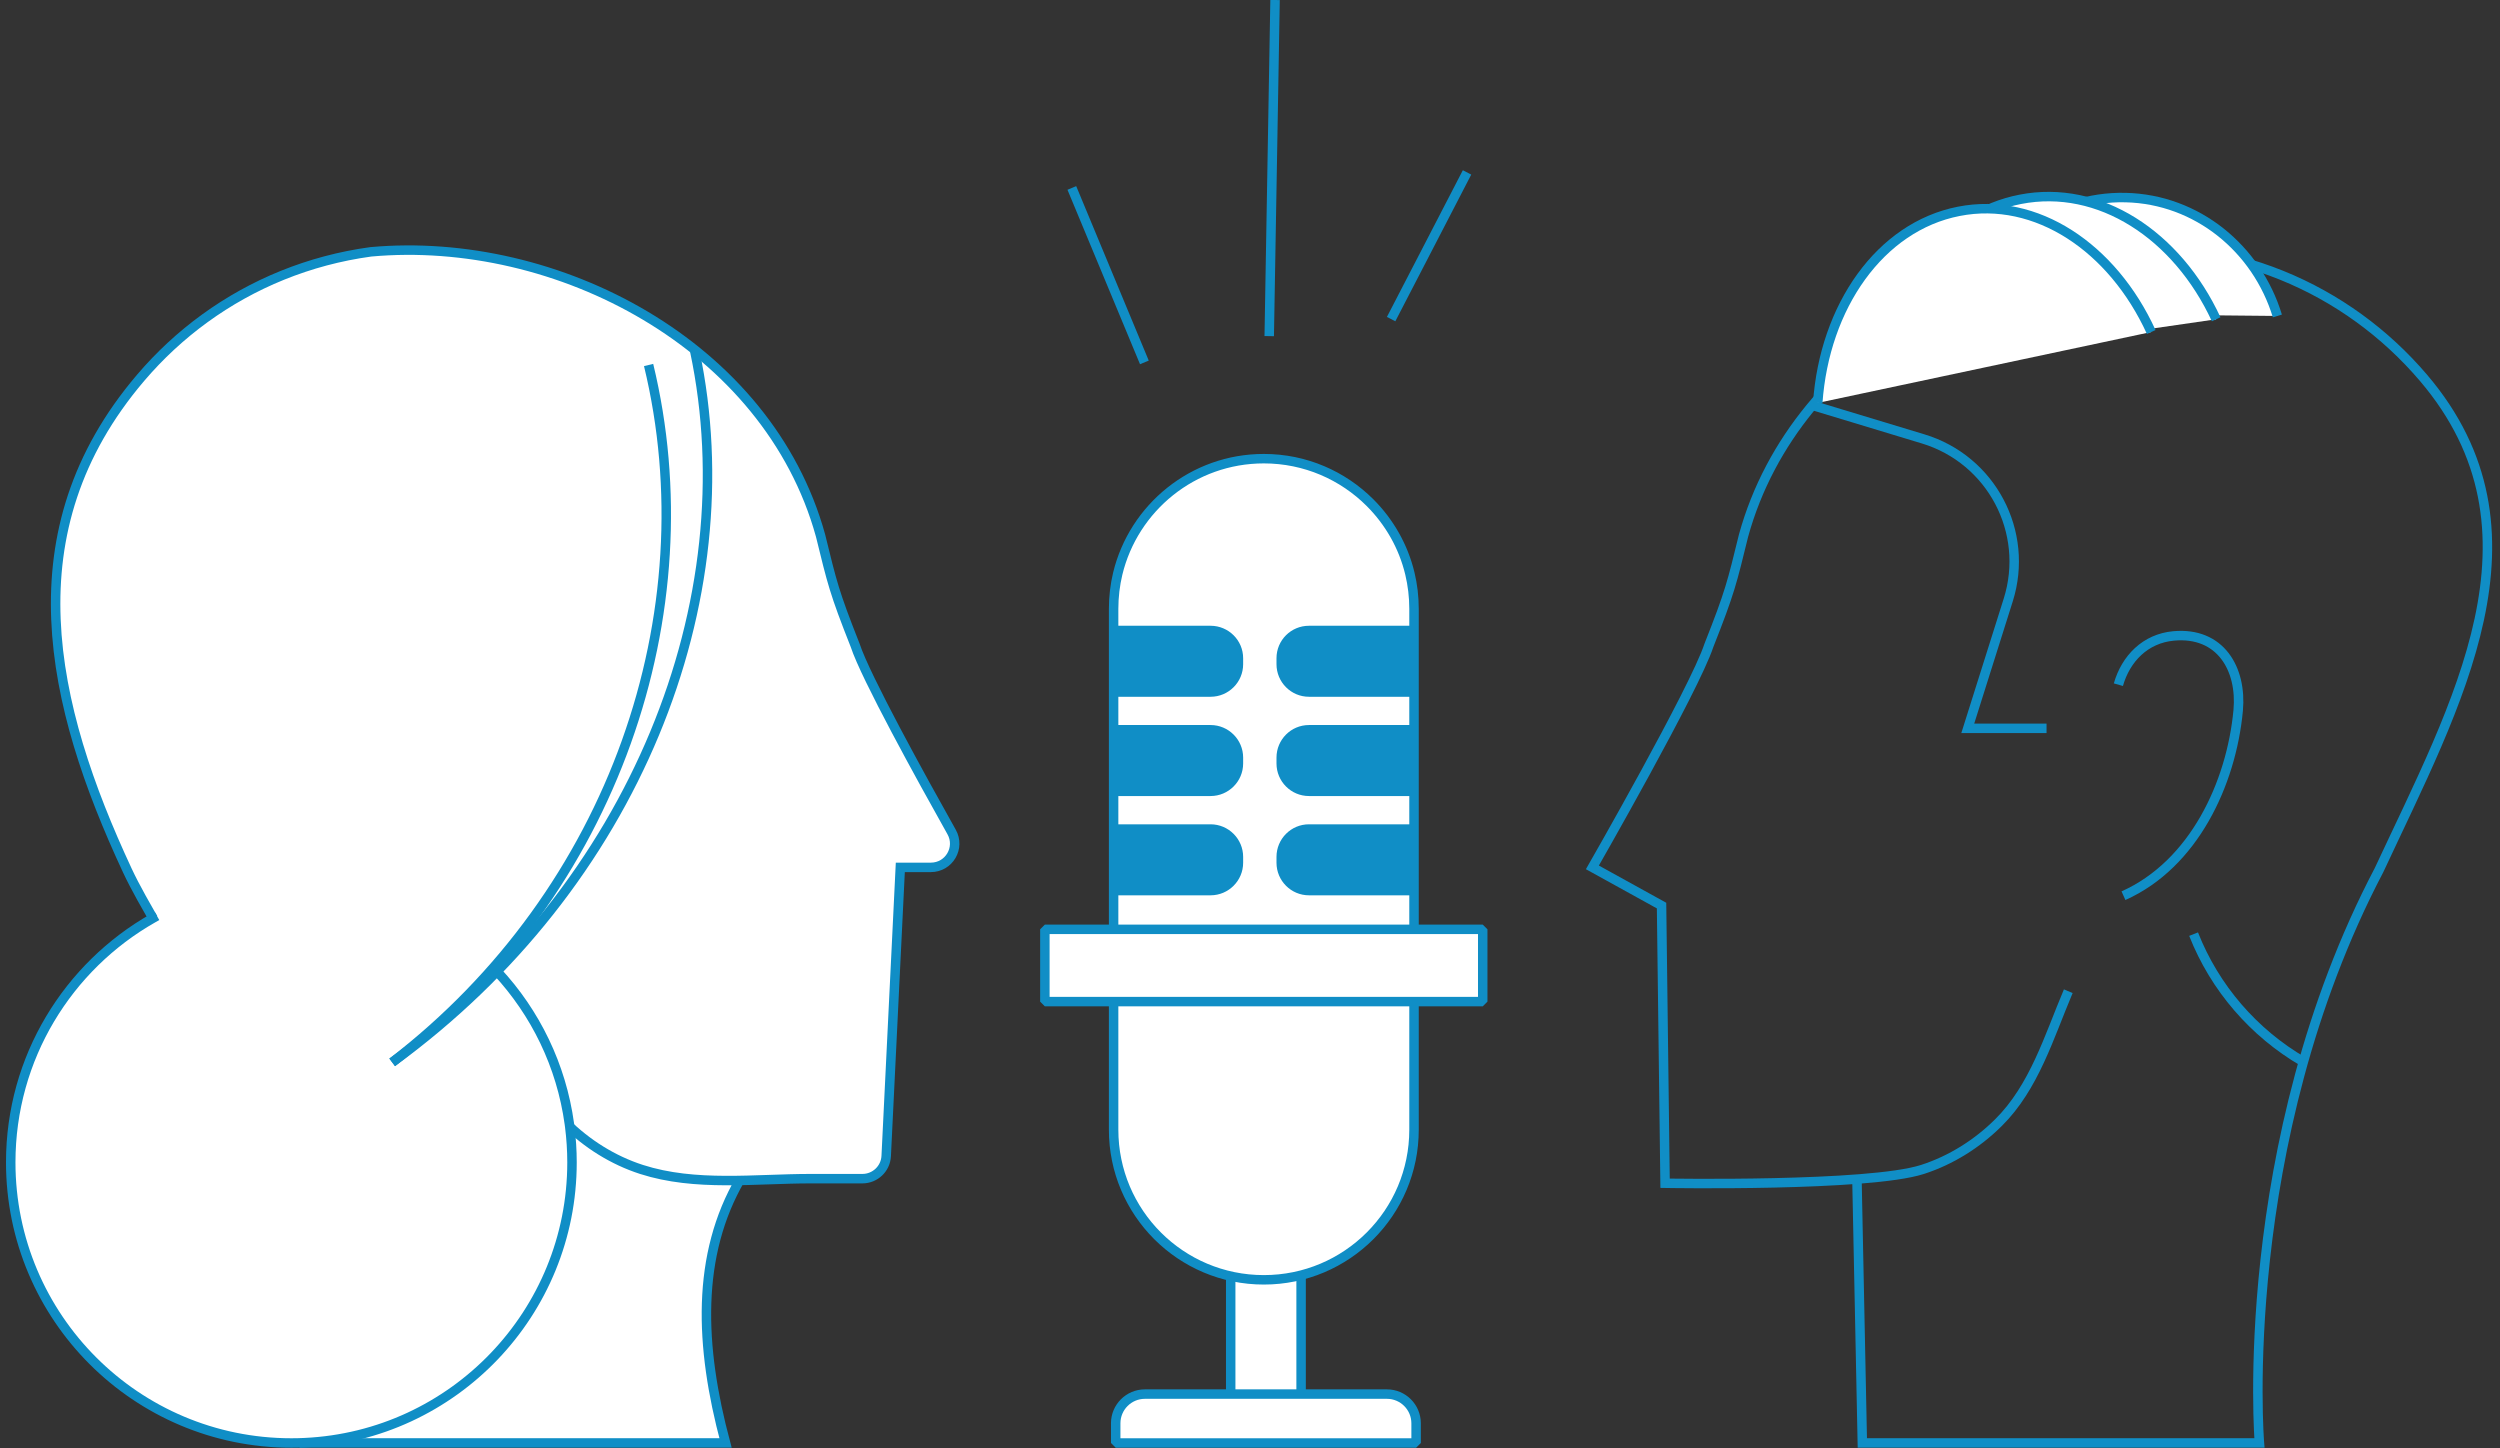 <svg width="233" height="135" viewBox="0 0 233 135" fill="none" xmlns="http://www.w3.org/2000/svg">
<rect x="0" y="0" width="233" height="135" fill="#333333" stroke="none"/>
<path d="M173.069 109.989L173.569 134.482H210.578C210.578 134.482 208.311 106.673 221.728 81.089C228.932 65.62 238.051 49.525 225.871 35.216C224.103 33.138 222.09 31.271 219.874 29.663C215.442 26.446 210.19 24.26 204.417 23.471C187.098 21.898 167.412 32.133 162.502 49.905C161.415 54.32 161.251 55.139 159.268 60.153C157.936 64.219 148.412 80.839 148.412 80.839L154.857 84.4L155.185 110.278C155.185 110.278 174.151 110.614 179.174 108.993C181.834 108.135 184.266 106.604 186.253 104.634C189.595 101.323 190.97 96.619 192.764 92.381" stroke="#108EC6" stroke-width="0.882" stroke-miterlimit="10"/>
<path d="M168.917 37.781L179.243 40.907C185.602 42.834 189.168 49.581 187.168 55.919L183.395 67.883H190.737" stroke="#108EC6" stroke-width="0.882" stroke-miterlimit="10"/>
<path d="M183.395 29.162C185.443 22.782 191.298 18.255 198.105 18.414C204.771 18.569 210.346 23.178 212.251 29.447" fill="white"/>
<path d="M183.395 29.162C185.443 22.782 191.298 18.255 198.105 18.414C204.771 18.569 210.346 23.178 212.251 29.447" stroke="#108EC6" stroke-width="0.882" stroke-miterlimit="10"/>
<path d="M175.057 34.319C176.359 26.326 181.394 19.923 188.288 18.578C195.648 17.138 202.904 21.893 206.547 29.757" fill="white"/>
<path d="M175.057 34.319C176.359 26.326 181.394 19.923 188.288 18.578C195.648 17.138 202.904 21.893 206.547 29.757" stroke="#108EC6" stroke-width="0.882" stroke-miterlimit="10"/>
<path d="M169.413 37.552C170.042 28.572 175.212 21.13 182.567 19.695C189.771 18.285 196.894 23.066 200.494 30.943" fill="white"/>
<path d="M169.413 37.552C170.042 28.572 175.212 21.13 182.567 19.695C189.771 18.285 196.894 23.066 200.494 30.943" stroke="#108EC6" stroke-width="0.882" stroke-miterlimit="10"/>
<path d="M204.443 87.061C206.422 92.083 210.052 96.27 214.67 98.956" stroke="#108EC6" stroke-width="0.882" stroke-miterlimit="10"/>
<path d="M197.433 63.813C198.127 61.373 199.951 59.511 202.576 59.269C206.952 58.864 208.953 62.352 208.599 66.211C207.957 73.049 204.452 80.555 197.907 83.478" stroke="#108EC6" stroke-width="0.882" stroke-miterlimit="10"/>
<path d="M52.716 104.638C49.374 101.327 47.999 96.623 46.205 92.385L52.716 104.638Z" fill="white"/>
<path d="M52.716 104.638C49.374 101.327 47.999 96.623 46.205 92.385" stroke="#108EC6" stroke-width="0.882" stroke-miterlimit="10"/>
<path d="M69.026 109.855C64.874 116.982 65.193 125.424 67.62 134.482H28.395C28.395 134.482 30.145 113.494 18.021 91.967C16.34 88.979 13.305 84.219 11.865 81.124C4.66 65.654 0.922 49.525 13.102 35.216C14.87 33.138 16.883 31.271 19.099 29.663C23.532 26.446 28.783 24.26 34.556 23.471C51.875 21.898 71.561 32.133 76.472 49.905C77.558 54.32 77.722 55.139 79.705 60.153C80.662 63.076 85.849 72.479 88.69 77.541C89.522 79.02 88.453 80.839 86.754 80.839H83.909L82.594 107.743C82.538 108.924 81.559 109.851 80.378 109.851C78.804 109.851 78.006 109.851 75.557 109.851C70.371 109.851 64.813 110.61 59.791 108.993C57.13 108.135 54.699 106.604 52.711 104.634" fill="white"/>
<path d="M69.026 109.855C64.874 116.982 65.193 125.424 67.62 134.482H28.395C28.395 134.482 30.145 113.494 18.021 91.967C16.34 88.979 13.305 84.219 11.865 81.124C4.66 65.654 0.922 49.525 13.102 35.216C14.87 33.138 16.883 31.271 19.099 29.663C23.532 26.446 28.783 24.26 34.556 23.471C51.875 21.898 71.561 32.133 76.472 49.905C77.558 54.32 77.722 55.139 79.705 60.153C80.662 63.076 85.849 72.479 88.69 77.541C89.522 79.02 88.453 80.839 86.754 80.839H83.909L82.594 107.743C82.538 108.924 81.559 109.851 80.378 109.851C78.804 109.851 78.006 109.851 75.557 109.851C70.371 109.851 64.813 110.61 59.791 108.993C57.13 108.135 54.699 106.604 52.711 104.634" stroke="#108EC6" stroke-width="0.882" stroke-miterlimit="10"/>
<path d="M14.628 85.366L14.262 85.573C6.342 90.066 1 98.576 1 108.333C1 122.776 12.71 134.486 27.153 134.486C27.571 134.486 27.99 134.478 28.404 134.456C42.269 133.805 53.311 122.358 53.311 108.333C53.311 107.208 53.237 106.096 53.099 105.005C53.091 104.919 53.078 104.837 53.065 104.75C52.319 99.301 49.892 94.381 46.322 90.54" fill="white"/>
<path d="M14.628 85.366L14.262 85.573C6.342 90.066 1 98.576 1 108.333C1 122.776 12.71 134.486 27.153 134.486C27.571 134.486 27.99 134.478 28.404 134.456C42.269 133.805 53.311 122.358 53.311 108.333C53.311 107.208 53.237 106.096 53.099 105.005C53.091 104.919 53.078 104.837 53.065 104.75C52.319 99.301 49.892 94.381 46.322 90.54" stroke="#108EC6" stroke-width="0.882" stroke-miterlimit="10"/>
<path d="M64.753 32.728C69.647 55.949 59.256 82.473 36.552 99.012" stroke="#108EC6" stroke-width="0.882" stroke-miterlimit="10"/>
<path d="M60.45 34.017C66.021 57.036 57.303 83.059 36.552 99.012" stroke="#108EC6" stroke-width="0.882" stroke-miterlimit="10"/>
<path d="M121.263 116.732H114.701V133.827H121.263V116.732Z" fill="white" stroke="#108EC6" stroke-width="0.882" stroke-linejoin="bevel"/>
<path d="M131.981 132.65V134.486H103.983V132.65C103.983 131.149 105.203 129.929 106.703 129.929H129.261C130.761 129.929 131.981 131.149 131.981 132.65Z" fill="white" stroke="#108EC6" stroke-width="0.882" stroke-linejoin="bevel"/>
<path d="M131.787 56.747V105.289C131.787 113.02 125.518 119.28 117.788 119.28C110.057 119.28 103.789 113.02 103.789 105.289V56.747C103.789 55.617 103.922 54.518 104.172 53.47C105.651 47.326 111.187 42.748 117.788 42.748C121.655 42.748 125.152 44.317 127.687 46.848C129.476 48.637 130.795 50.913 131.403 53.466C131.653 54.514 131.787 55.617 131.787 56.743V56.747Z" fill="white" stroke="#108EC6" stroke-width="0.882" stroke-linejoin="bevel"/>
<path d="M97.382 93.351V86.612H138.19V93.351H127.493H97.382Z" fill="white" stroke="#108EC6" stroke-width="0.882" stroke-linejoin="bevel"/>
<path d="M131.787 76.825V83.443H121.996C120.323 83.443 118.969 82.081 118.969 80.408V79.861C118.969 78.188 120.323 76.825 121.996 76.825H131.787Z" fill="#108EC6"/>
<path d="M131.787 67.573V74.191H121.996C120.323 74.191 118.969 72.829 118.969 71.156V70.608C118.969 68.935 120.323 67.573 121.996 67.573H131.787Z" fill="#108EC6"/>
<path d="M131.787 61.597V64.939H121.996C120.323 64.939 118.969 63.576 118.969 61.903V61.347C118.969 59.67 120.323 58.321 121.996 58.321H131.399C131.649 59.368 131.783 60.472 131.783 61.597H131.787Z" fill="#108EC6"/>
<path d="M115.861 79.861V80.408C115.861 82.081 114.498 83.443 112.825 83.443H103.789V76.825H112.825C114.498 76.825 115.861 78.188 115.861 79.861Z" fill="#108EC6"/>
<path d="M115.861 70.608V71.156C115.861 72.829 114.498 74.191 112.825 74.191H103.789V67.573H112.825C114.498 67.573 115.861 68.935 115.861 70.608Z" fill="#108EC6"/>
<path d="M115.861 61.347V61.903C115.861 63.581 114.498 64.939 112.825 64.939H103.789V61.597C103.789 60.468 103.922 59.368 104.172 58.321H112.825C114.498 58.321 115.861 59.674 115.861 61.347Z" fill="#108EC6"/>
<path d="M106.656 33.776L99.895 17.517" stroke="#108EC6" stroke-width="0.882" stroke-linejoin="bevel"/>
<path d="M118.292 31.327L118.835 0" stroke="#108EC6" stroke-width="0.882" stroke-linejoin="bevel"/>
<path d="M129.653 29.74L136.728 16.069" stroke="#108EC6" stroke-width="0.882" stroke-linejoin="bevel"/>
</svg>
